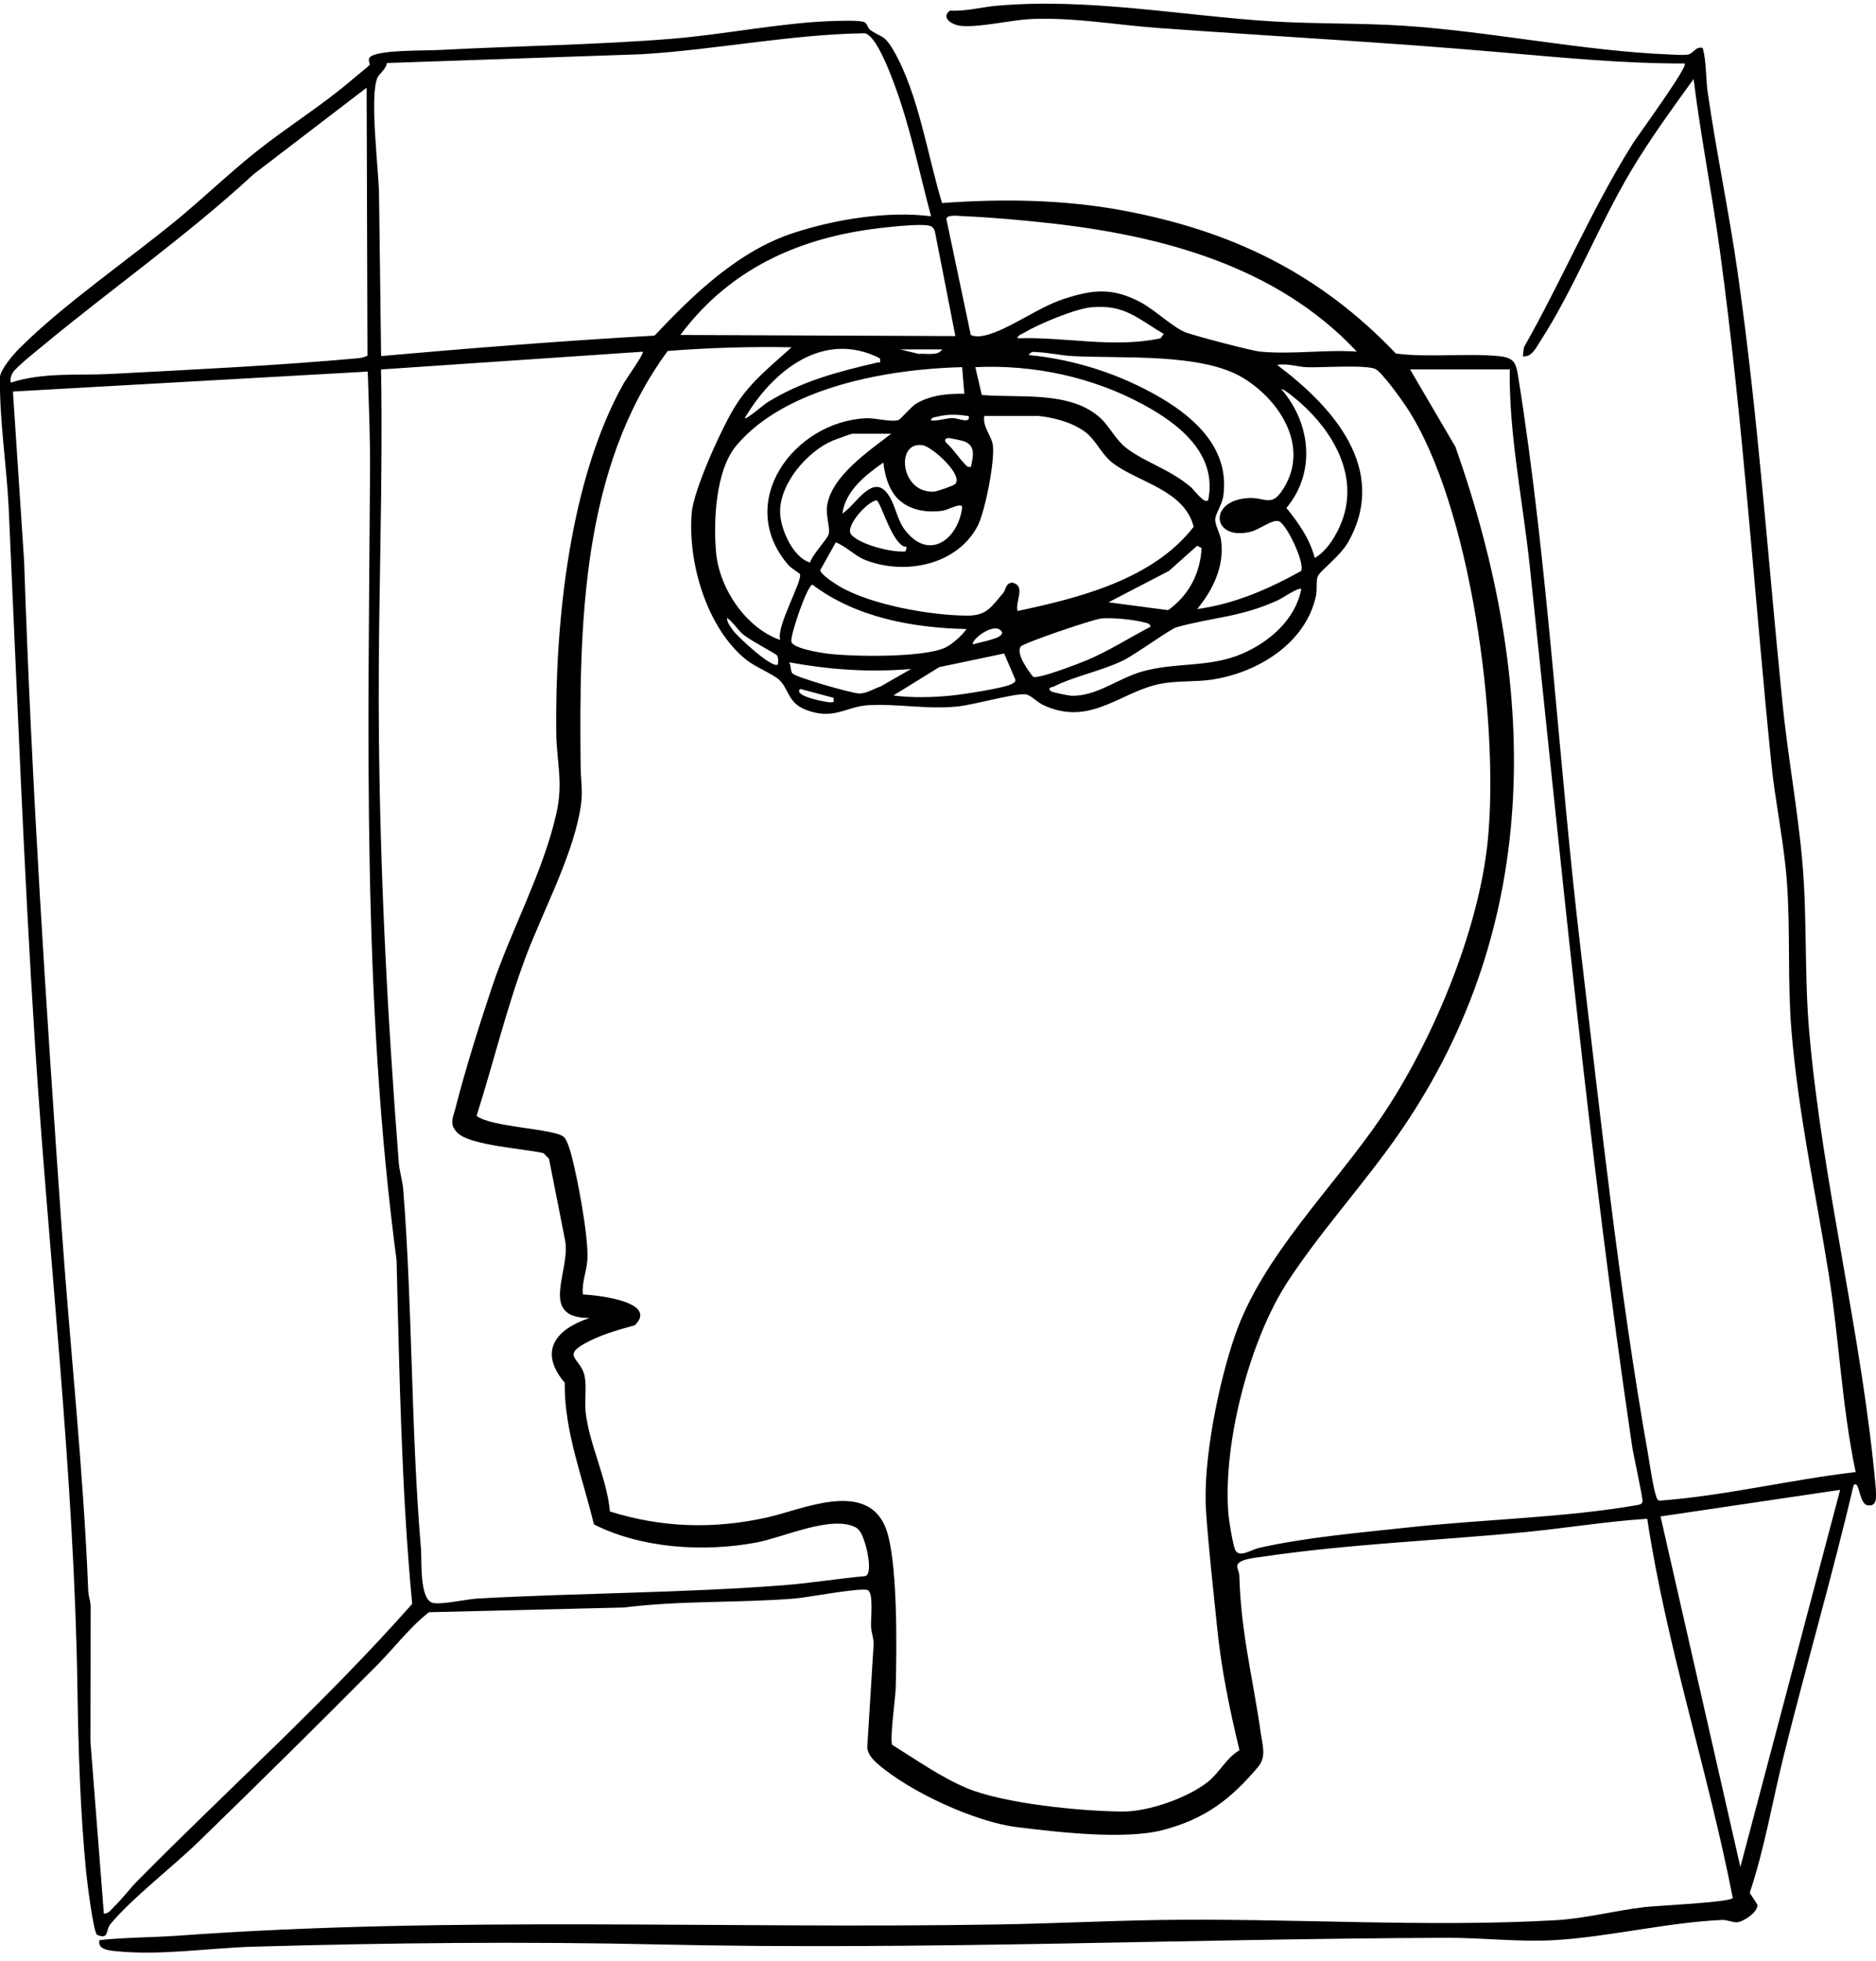 <svg xmlns="http://www.w3.org/2000/svg" fill="none" viewBox="0 0 200 209" height="209" width="200">
<g clip-path="url(#clip0_6540_358)">
<path fill="black" d="M181.521 5.089C181.944 6.636 181.826 8.222 182.063 9.867C182.989 16.299 184.348 22.682 185.264 29.124C187.431 44.333 188.485 59.66 190.032 74.947C190.603 80.621 191.667 86.305 192.159 91.969C192.671 97.928 192.356 103.976 192.878 109.926C194.307 126.248 198.522 142.264 199.98 158.616C199.98 159.384 200.217 160.527 199.143 160.408C198.138 160.3 198.276 157.591 197.606 158.271C195.331 168.003 192.504 177.597 190.11 187.3C188.928 192.097 188.111 197.012 186.535 201.701L187.342 202.932C187.51 203.7 185.855 204.794 185.185 204.833C184.703 204.863 184.151 204.557 183.54 204.587C177.492 204.882 171.444 206.419 165.583 206.744C161.801 206.951 157.969 206.468 154.236 206.488C126.281 206.586 98.326 207.828 70.311 207.197C55.684 206.872 41.667 207.02 27.029 207.434C22.271 207.572 17.159 208.399 12.382 207.916C11.594 207.837 10.372 207.739 10.609 206.734C13.386 206.439 16.214 206.458 19.001 206.261C48.119 204.153 77 205.552 106.225 205.07C111.909 204.981 117.593 204.695 123.247 204.597C137.195 204.36 152.029 205.404 165.82 204.616C168.991 204.439 172.153 203.592 175.296 203.218C176.606 203.06 184.377 202.725 184.732 202.252C182.092 188.679 177.679 175.529 175.611 161.837C171.326 162.112 167.021 162.822 162.736 163.245C153.487 164.151 143.784 164.516 134.634 165.875C133.954 165.974 131.905 166.131 131.895 166.89C131.895 167.166 132.112 167.52 132.122 167.865C132.299 174.1 133.58 178.789 134.417 184.719C134.604 186.019 135.028 187.211 134.112 188.294C131.196 191.742 128.477 193.811 124.025 194.993C119.927 196.076 112.736 195.229 108.363 194.687C103.989 194.146 96.996 190.944 93.578 187.96C93.046 187.497 92.563 186.975 92.455 186.246L93.124 175.43C93.203 174.701 92.898 174.021 92.859 173.312C92.819 172.514 93.164 169.658 92.484 169.431C91.657 169.155 86.111 170.229 84.712 170.337C78.674 170.82 72.537 170.534 66.519 171.293L45.735 171.795C43.706 173.371 42.08 175.538 40.238 177.4C33.964 183.724 27.551 190.048 21.158 196.263C18.42 198.923 14.115 202.223 11.801 204.991C11.21 205.7 11.673 206.715 10.353 206.173C9.949 205.897 9.279 200.44 9.19 199.534C8.55 193.042 8.353 186.374 8.255 179.922C7.91 157.099 5.221 134.354 3.753 111.59C2.522 92.442 1.803 73.283 0.926 54.134C0.709 49.534 -0.079 44.766 1.5879e-07 40.186C0.02 39.388 1.468 37.713 2.078 37.112C6.688 32.502 13.564 27.765 18.745 23.519C21.631 21.155 24.34 18.535 27.266 16.2C30.605 13.531 34.446 11.167 37.658 8.389C37.943 8.143 39.342 7.02 39.401 6.931C39.5 6.774 39.027 6.212 39.677 5.926C41.046 5.306 45.213 5.414 46.887 5.326C55.043 4.892 63.318 4.794 71.474 4.144C77.128 3.7 83.186 2.43 88.721 2.242C89.441 2.223 91.677 2.124 92.169 2.371C92.465 2.518 92.514 2.981 92.701 3.129C93.932 4.055 94.218 3.572 95.272 5.404C97.922 9.985 98.887 16.584 100.433 21.638C106.747 21.165 113.387 21.253 119.632 22.416C131.265 24.573 140.623 29.084 148.818 37.674C152.354 38.127 156.422 37.605 159.88 37.96C161.485 38.127 161.633 38.748 161.87 40.225C165.091 60.448 166.125 81.064 168.538 101.405C170.617 118.88 172.616 137.536 175.67 154.794C175.877 155.976 176.241 158.586 176.596 159.542C176.665 159.729 176.724 159.867 176.941 159.906C183.944 159.384 190.849 157.67 197.833 156.862C196.365 149.908 196.08 142.757 194.957 135.743C193.558 126.996 191.706 118.643 190.977 109.699C190.554 104.508 190.888 99.061 190.494 93.87C190.179 89.683 189.263 85.517 188.84 81.34C187.007 63.157 185.835 44.865 183.363 26.77C182.526 20.643 181.314 14.555 180.556 8.419C178.251 11.61 175.916 14.802 173.897 18.19C170.439 23.992 167.809 30.798 164.194 36.383C163.751 37.063 163.298 38.078 162.352 37.969L162.461 37.014C166.519 29.872 169.701 22.248 174.074 15.294C174.576 14.496 179.994 7.099 179.61 6.764C173.089 6.783 166.598 6.143 160.106 5.582C147.882 4.508 135.697 3.868 123.463 2.981C118.981 2.656 114.509 1.839 109.978 2.026C107.801 2.114 104.433 2.962 102.423 2.755C101.527 2.666 100.236 1.888 101.281 1.129C102.955 1.228 104.571 0.765 106.206 0.617C115.997 -0.25 125.778 1.651 135.52 2.272C140.229 2.568 144.986 2.439 149.704 2.745C159.052 3.365 168.814 5.444 178.073 5.808C178.625 5.828 179.462 5.907 179.955 5.808C180.575 5.69 180.762 4.922 181.491 5.109L181.521 5.089ZM99.261 23.046C97.981 18.279 97.015 13.373 95.252 8.734C94.819 7.591 93.4 3.799 92.199 3.543C84.21 3.671 76.379 5.296 68.41 5.779L41.253 6.715C41.125 7.443 40.435 7.808 40.219 8.33C39.401 10.31 40.347 17.954 40.406 20.554L40.632 37.94C50.345 37.083 60.037 36.315 69.779 35.763C73.926 31.37 78.704 26.74 84.604 24.819C89.037 23.371 94.632 22.455 99.261 23.046ZM39.175 37.91L39.086 9.345L27.039 18.564C19.976 25.085 12.047 30.651 4.639 36.778C3.96 37.339 1.694 39.142 1.369 39.703C1.152 40.077 1.084 40.343 1.143 40.777C4.649 39.634 8.304 40.038 11.909 39.841C20.627 39.378 29.442 38.964 38.14 38.176C38.495 38.147 38.849 38.068 39.165 37.91H39.175ZM134.368 37.467C137.618 37.792 141.351 37.231 144.651 37.467C136.111 28.326 123.769 25.075 111.673 23.756C108.905 23.45 105.467 23.145 102.699 23.036C102.285 23.017 100.788 22.81 100.906 23.401L103.497 35.704C104.058 35.921 104.62 35.842 105.171 35.704C107.614 35.064 110.727 32.729 113.387 31.862C116.568 30.828 118.627 30.631 121.631 32.227C123.099 33.005 125.167 34.985 126.458 35.438C127.522 35.822 133.353 37.369 134.358 37.467H134.368ZM101.852 35.812L99.665 24.642C99.596 24.416 99.468 24.209 99.251 24.11C98.414 23.696 93.351 24.337 92.11 24.534C84.131 25.785 77.394 29.173 72.537 35.694L101.852 35.812ZM124.074 35.586C121.267 33.941 119.907 32.424 116.381 32.739C114.638 32.887 110.707 34.541 109.171 35.458C108.915 35.615 108.52 35.694 108.471 36.049C113.554 35.871 118.706 37.132 123.729 36.049L124.074 35.576V35.586ZM84.368 37.004C79.965 36.925 75.571 37.053 71.188 37.398C61.968 49.888 61.751 66.614 61.899 81.577C61.919 83.626 62.234 84.394 61.791 86.65C60.786 91.772 57.821 97.219 55.989 102.124C53.95 107.601 52.581 113.334 50.808 118.899C52.275 120.121 59.2 120.268 60.126 121.165C60.451 121.48 60.766 122.524 60.894 122.997C61.564 125.479 62.776 131.862 62.618 134.276C62.539 135.467 61.998 136.699 62.145 137.94C63.761 137.999 70.223 138.738 67.671 141.22C66.105 141.644 64.381 142.136 62.924 142.855C59.584 144.51 61.909 144.628 62.323 146.618C62.559 147.761 62.303 149.258 62.441 150.519C62.825 153.927 64.716 157.562 65.022 161.058C70.587 162.802 76.084 162.96 81.767 161.699C85.402 160.901 92.179 157.719 94.336 162.595C95.764 165.826 95.597 176.051 95.489 179.912C95.459 180.926 94.829 185.448 95.124 185.93C97.695 187.526 100.256 189.348 103.054 190.531C106.994 192.195 115.317 193.013 119.71 193.032C122.439 193.052 126.694 191.555 128.822 189.831C130.053 188.826 130.753 187.3 132.141 186.502C131.107 182.237 130.211 177.893 129.768 173.519C129.354 169.402 128.851 165.087 128.576 160.999C128.211 155.729 129.915 147.337 131.659 142.313C134.584 133.832 142.159 126.543 147.222 119.106C152.65 111.127 157.644 99.248 158.609 89.595C159.85 77.223 156.866 53.897 149.961 43.397C149.419 42.569 147.38 39.742 146.68 39.349C145.774 38.826 140.82 39.191 139.332 39.132C138.318 39.092 137.234 38.688 136.151 38.886C142.061 43.298 148.079 49.977 143.755 57.719C142.888 59.266 140.977 60.586 140.524 61.344C140.278 61.758 140.435 62.831 140.297 63.482C139.214 68.584 134.013 71.716 129.147 72.426C127.522 72.662 125.69 72.544 124.084 72.8C119.582 73.499 116.361 77.567 111.17 75.105C110.628 74.849 109.84 74.031 109.328 73.982C108.077 73.874 103.792 75.125 101.99 75.292C98.739 75.597 95.567 74.967 92.573 75.144C90.189 75.282 88.859 76.809 85.845 75.607C83.993 74.869 84.072 73.381 83.087 72.455C82.437 71.844 80.536 71.076 79.6 70.337C75.345 66.969 73.286 59.896 73.749 54.616C73.966 52.114 77.069 45.288 78.516 43.072C80.152 40.56 82.22 38.984 84.387 37.004H84.368ZM93.814 38.186C87.786 35.113 82.358 39.526 79.393 44.559C79.58 44.737 81.462 43.082 81.826 42.865C85.5 40.599 89.322 39.614 93.459 38.649C93.824 38.56 93.873 38.807 93.814 38.186ZM100.443 37.231H95.951L97.951 37.713C98.68 37.625 100.01 37.979 100.443 37.231ZM68.519 37.477L40.623 39.368C40.839 51.248 40.347 63.097 40.376 74.957C40.425 91.437 41.233 107.453 42.514 123.884C42.583 124.78 42.908 125.824 42.987 126.72C43.991 139.506 43.804 152.282 44.878 165.018C44.986 166.279 44.681 170.495 46.178 170.81C47.104 171.007 49.773 170.397 50.916 170.337C61.771 169.737 72.685 169.756 83.54 168.919C86.456 168.692 89.352 168.21 92.258 167.944C93.174 167.658 92.248 163.876 91.667 163.166C91.499 162.969 91.42 162.841 91.164 162.723C88.554 161.452 83.52 163.826 80.634 164.368C75.039 165.412 68.42 165.008 63.318 162.438C62.126 157.453 60.146 152.538 60.205 147.347C57.358 143.968 59.259 141.634 62.855 140.442C57.319 140.462 60.875 135.418 60.244 132.168L58.53 123.48L57.949 122.879C55.93 122.406 50.108 122.061 48.769 120.712C47.872 119.806 48.276 119.146 48.552 118.101C49.586 114.033 51.103 109.207 52.443 105.207C54.492 99.071 57.969 92.816 59.338 86.571C60.057 83.31 59.338 81.183 59.299 78.04C59.171 66.328 60.717 51.07 66.519 40.797C66.746 40.393 68.706 37.644 68.528 37.497L68.519 37.477ZM138.702 60.842C139.175 60.103 137.214 55.926 136.367 55.552C135.737 55.267 134.279 56.409 133.432 56.636C129.186 57.759 128.704 53.247 133.176 53.07C134.781 53.001 135.491 53.947 136.564 52.449C139.805 47.938 136.613 42.747 132.516 40.264C128.063 37.575 119.582 38.235 114.273 37.94C113.16 37.881 111.781 37.575 110.648 37.526C110.225 37.507 109.968 37.388 109.663 37.831C114.608 38.304 119.494 39.89 123.769 42.402C127.62 44.668 131.127 48.007 130.408 52.903C130.28 53.75 129.571 54.804 129.551 55.316C129.531 55.956 130.073 56.862 130.171 57.512C130.585 60.251 129.314 62.871 127.63 64.9C131.59 64.368 135.254 62.763 138.702 60.852V60.842ZM102.571 39.122C94.789 39.309 83.708 41.21 78.467 47.524C76.29 50.144 76.044 55.542 76.34 58.862C76.684 62.694 79.502 66.909 83.186 68.2C82.683 66.831 85.638 61.778 85.274 61.157C85.234 61.088 84.348 60.556 84.013 60.172C78.29 53.464 84.683 44.934 92.297 44.569C93.381 44.52 94.976 45.012 95.794 44.756C96.001 44.687 97.124 43.358 97.626 43.042C99.163 42.097 101.044 41.929 102.807 41.959L102.571 39.122ZM128.802 53.306C129.817 48.391 125.719 45.18 121.868 43.101C116.43 40.156 110.156 38.836 103.98 39.122L104.669 42.087C108.668 42.432 114.135 41.604 117.327 44.559C118.282 45.436 118.952 46.874 120.065 47.731C122.134 49.317 124.626 49.938 126.95 51.898C127.285 52.173 128.379 53.74 128.792 53.306H128.802ZM160.963 39.358H150.325L155.171 47.633C163.958 72.554 164.697 98.263 149.242 120.653C145.518 126.051 140.839 131.124 137.273 136.581C133.186 142.845 130.319 153.956 130.969 161.423C131.028 162.103 131.452 164.693 131.698 165.186C132.112 166.023 133.432 165.127 134.2 164.949C139.214 163.807 145.055 163.314 150.207 162.753C158.117 161.896 166.785 161.728 174.547 160.379C174.793 160.339 175.049 160.28 175.108 160.005C175.177 159.709 174.123 154.971 173.995 154.075C169.385 122.879 166.391 91.614 163.081 60.261C162.342 53.297 160.865 46.362 160.953 39.339L160.963 39.358ZM39.214 39.595L1.379 41.722L2.571 59.798C3.359 83.537 4.915 107.256 6.58 130.966C7.486 143.791 8.895 156.665 9.407 169.51C9.427 170.072 9.643 170.584 9.663 171.145L9.643 185.586L11.072 203.897C11.554 203.956 11.83 203.493 12.145 203.198C12.973 202.41 13.8 201.287 14.608 200.469C24.34 190.619 34.752 181.301 43.942 170.909C42.79 158.744 42.593 146.5 42.277 134.285C38.584 106.34 39.273 78.247 39.45 50.135C39.47 46.598 39.322 43.121 39.204 39.605L39.214 39.595ZM140.16 59.453C141.489 58.734 142.593 56.852 143.105 55.424C144.829 50.657 142.139 46.017 138.613 42.904C138.377 42.698 136.781 41.319 136.613 41.486C139.746 45.091 140.307 50.361 137.145 54.124C138.446 55.739 139.628 57.394 140.16 59.443V59.453ZM103.28 44.333C102.078 44.165 101.123 44.096 99.921 44.402C99.685 44.461 99.212 44.471 99.261 44.806C100.039 44.865 100.729 44.579 101.507 44.549C102.128 44.53 103.477 45.219 103.28 44.333ZM110.491 44.323H104.935C104.738 45.436 105.654 46.401 105.831 47.327C106.127 48.913 105.014 54.528 104.236 56.025C102.049 60.221 96.493 61.315 92.287 59.689C91.145 59.246 90.238 58.241 89.106 57.788L87.451 60.743C87.451 61.196 89.027 62.201 89.49 62.477C92.868 64.467 99.251 65.59 103.162 65.6C105.201 65.6 105.693 64.654 106.935 63.206C107.27 62.812 107.171 62.132 107.929 62.083C109.407 62.438 108.205 64.053 108.481 65.107C115.1 63.708 122.941 61.718 127.256 56.133C126.281 52.223 121.346 51.395 118.666 49.366C117.366 48.381 116.903 46.923 115.652 45.997C114.263 44.973 112.185 44.441 110.491 44.303V44.323ZM95.006 46.214H90.869C90.76 46.214 89.046 46.835 88.771 46.953C86.072 48.105 83.107 51.523 83.166 54.607C83.205 56.399 84.545 59.404 86.357 59.945C86.584 59.118 88.18 57.483 88.347 56.921C88.524 56.311 88.032 54.941 88.17 53.927C88.623 50.725 92.671 48.036 95.006 46.224V46.214ZM103.507 49.76C103.733 48.677 104.068 47.544 102.807 47.032C102.581 46.943 101.192 46.648 101.034 46.677C100.778 46.726 100.611 46.943 100.936 47.239C101.704 47.938 102.157 48.716 102.807 49.386C103.034 49.612 103.113 49.829 103.507 49.74V49.76ZM101.803 51.602C102.807 50.686 99.399 47.613 98.375 47.445C95.41 46.963 95.991 52.646 99.606 52.38C99.911 52.361 101.635 51.76 101.803 51.602ZM95.794 53.227C94.769 52.242 94.316 50.657 94.178 49.287C92.287 50.607 90.14 52.282 89.805 54.725C91.302 53.779 93.144 50.135 94.819 52.903C95.558 54.124 95.646 55.532 96.671 56.724C99.242 59.739 102.147 57.325 102.571 54.124C102.66 53.415 101.084 54.341 100.502 54.419C98.867 54.656 97.025 54.4 95.794 53.218V53.227ZM96.651 58.281C95.173 58.281 93.922 53.454 93.45 53.316C92.465 53.415 90.022 56.143 90.751 56.971C91.686 58.034 95.144 58.921 96.543 58.754L96.661 58.281H96.651ZM118.174 64.181L124.537 65.018C126.734 63.432 127.955 61.127 128.103 58.399L127.63 58.153L124.626 60.832L118.174 64.181ZM103.044 67.028C97.321 66.909 91.253 65.806 86.614 62.3C86.072 62.339 84.299 67.52 84.358 68.328C84.417 69.067 87.303 69.52 88.032 69.628C90.692 69.993 98.631 70.111 100.847 68.968C101.576 68.594 102.561 67.717 103.044 67.028ZM138.731 62.772C138.465 62.526 136.702 63.748 136.249 63.955C132.23 65.796 129.236 65.767 125.424 66.841C124.764 67.028 120.991 69.776 119.74 70.377C117.455 71.49 114.381 72.111 112.352 73.155C112.175 73.243 111.613 73.233 112.017 73.647C112.116 73.755 113.948 74.14 114.263 74.14C116.923 74.189 119.159 72.317 121.661 71.588C125.315 70.515 128.92 71.194 132.476 69.638C135.372 68.377 138.101 66.003 138.731 62.772ZM79.255 67.638C78.654 67.126 78.162 66.299 77.512 65.836C77.492 66.338 77.886 66.801 78.162 67.185C78.605 67.826 82.407 71.362 82.939 70.791C82.939 70.475 83.018 70.131 82.831 69.835C82.713 69.658 79.935 68.21 79.246 67.619L79.255 67.638ZM122.656 66.781C122.606 66.417 122.311 66.407 122.045 66.338C120.902 66.023 118.578 65.787 117.405 65.905C116.48 66.003 109.072 68.525 108.816 68.899C108.284 69.668 109.624 71.47 110.136 72.111C110.619 72.416 115.081 70.682 115.928 70.328C118.272 69.333 120.42 67.944 122.665 66.781H122.656ZM103.753 68.673C104.236 68.436 106.974 68.092 106.826 67.373C106.137 66.053 103.359 68.289 103.753 68.673ZM107.043 69.638L100.138 71.086L95.242 74.11C97.242 74.376 99.478 74.317 101.507 74.11C102.65 73.992 107.043 73.332 107.851 72.889C108.067 72.77 108.323 72.672 108.225 72.367L107.053 69.638H107.043ZM97.124 71.283C92.711 71.667 88.465 71.362 84.121 70.574C84.368 70.919 84.24 71.529 84.505 71.776C84.969 72.209 90.78 73.874 91.578 73.893C92.425 73.913 93.124 73.381 93.893 73.145L97.114 71.293L97.124 71.283ZM88.859 74.356L85.313 73.411C84.496 74.189 88.111 74.829 88.505 74.839C88.978 74.839 88.879 74.809 88.859 74.356ZM196.178 158.754L177.029 161.59L185.54 198.943L196.178 158.754Z"></path>
</g>
<defs>
<clipPath id="clip0_6540_358">
<rect transform="translate(0 0.371)" fill="white" height="207.693" width="200"></rect>
</clipPath>
</defs>
</svg>
